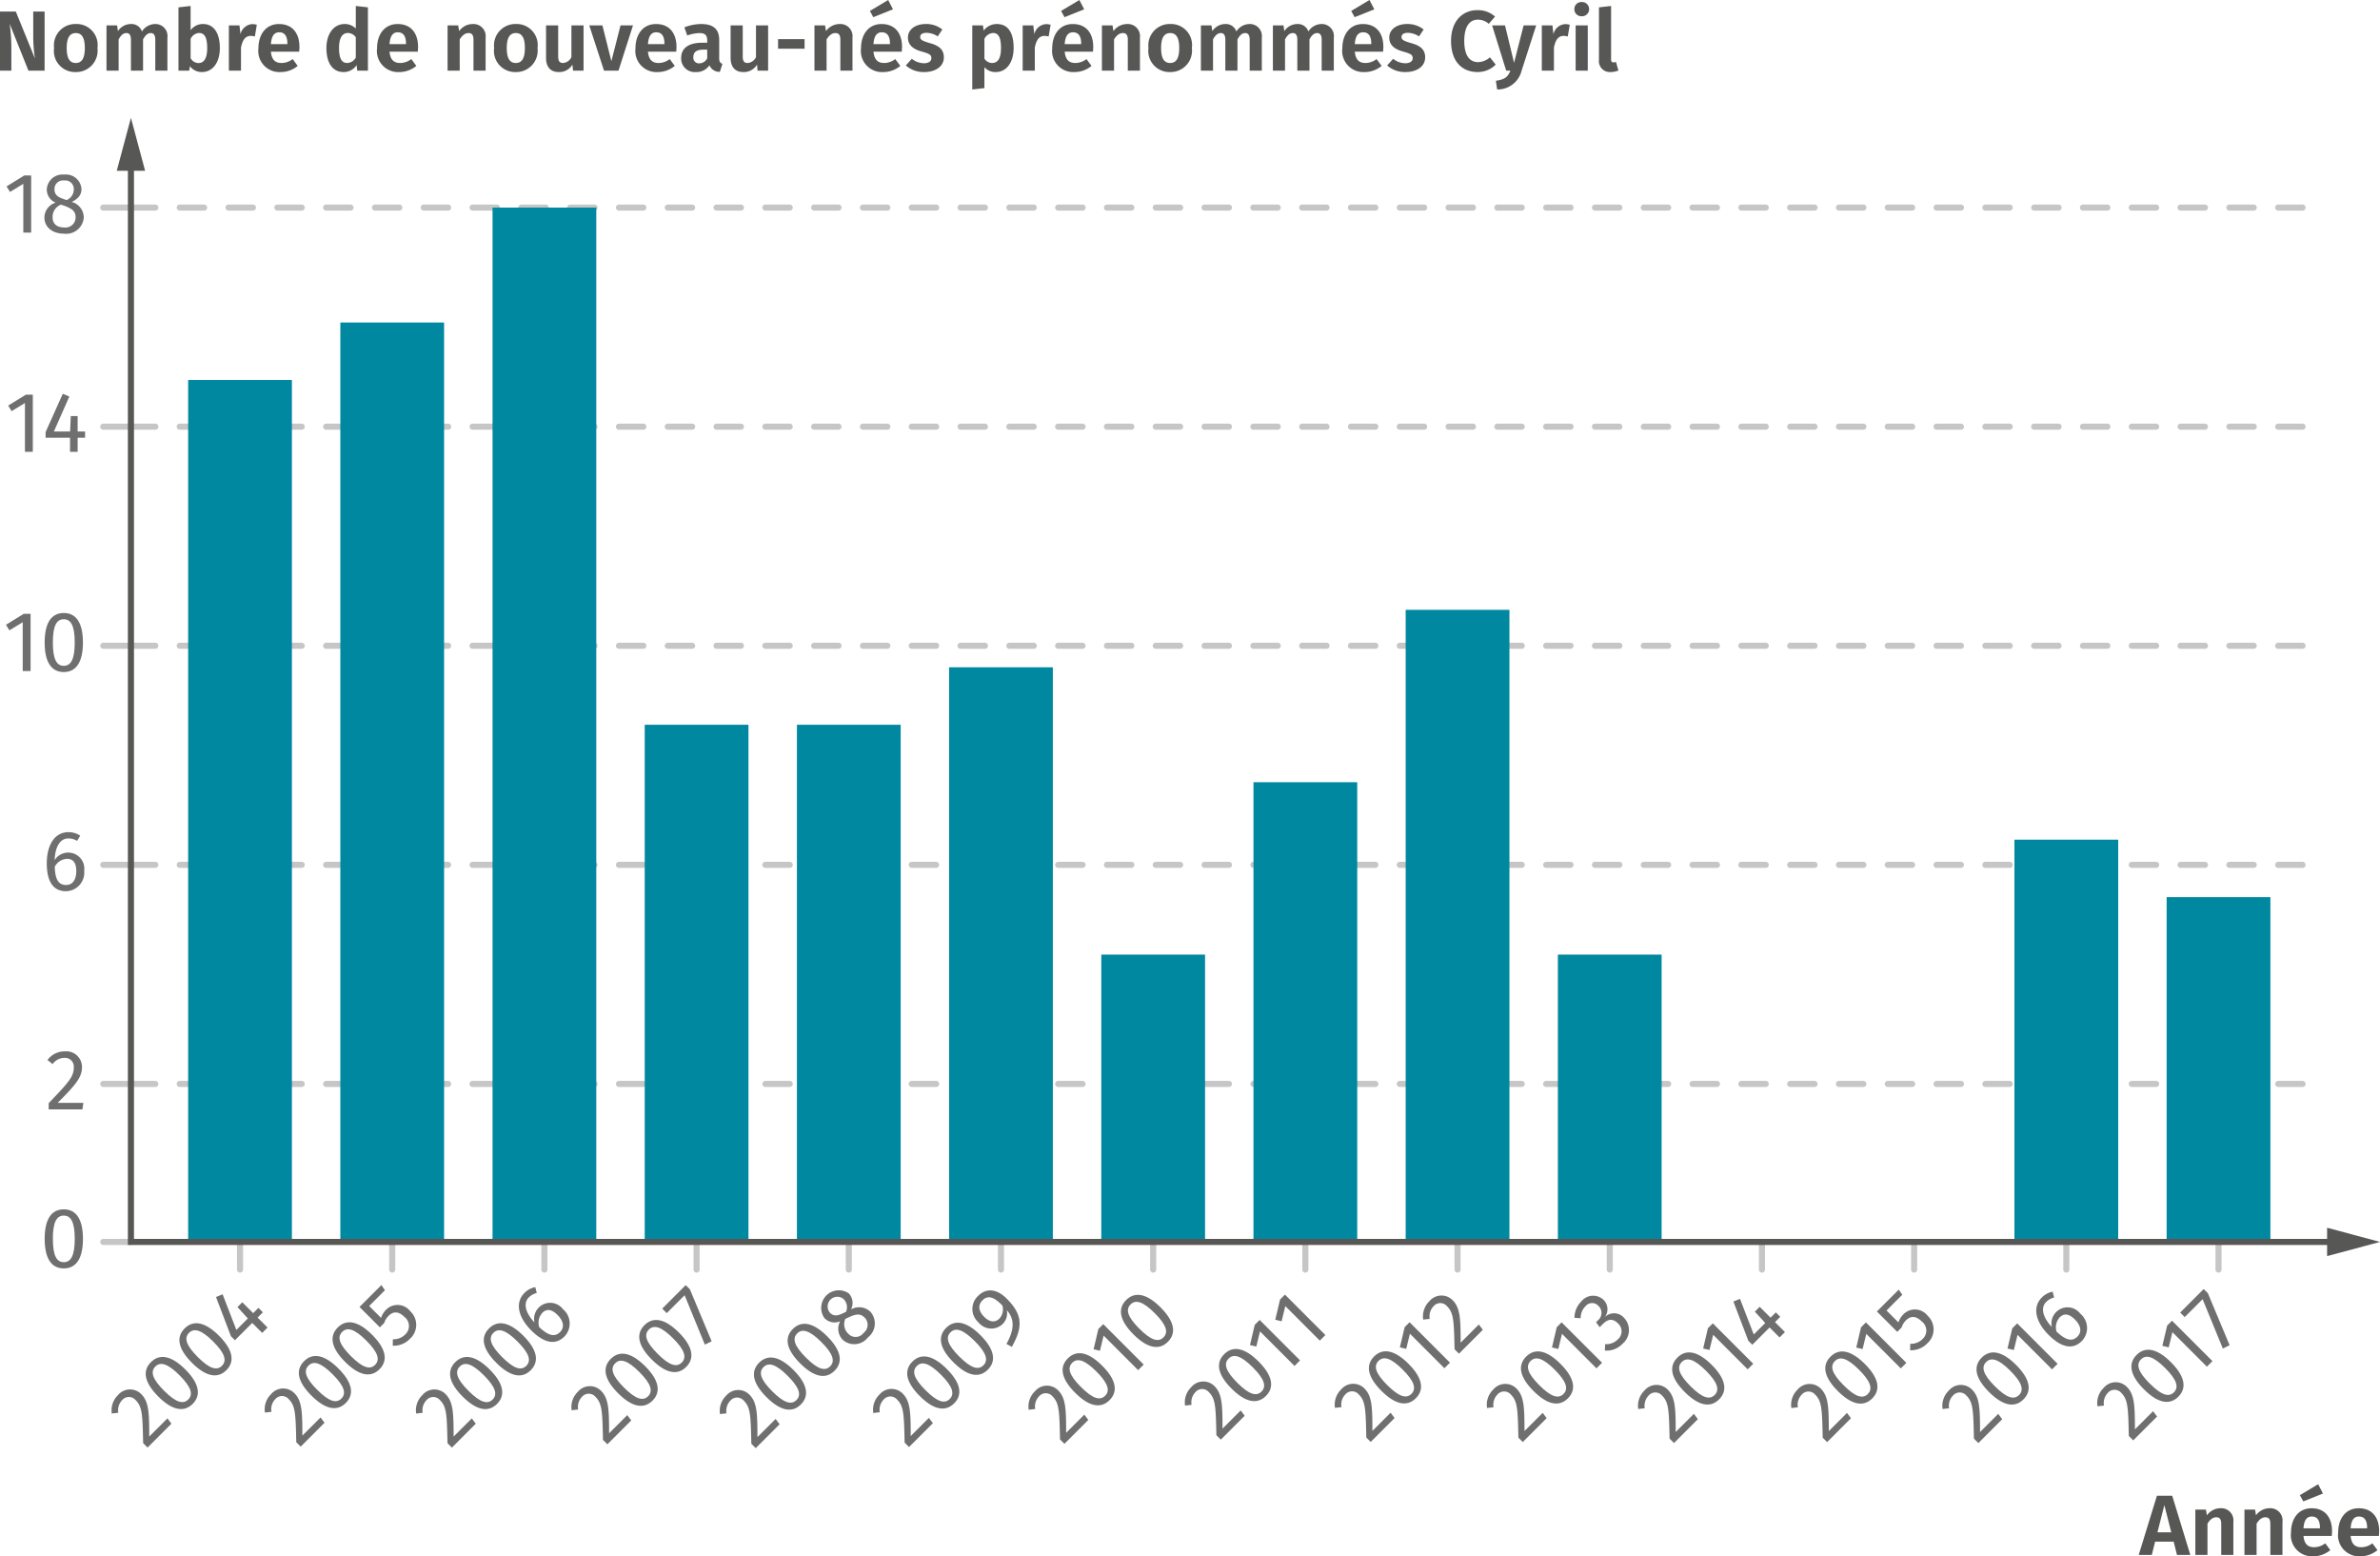 <svg xmlns="http://www.w3.org/2000/svg" viewBox="0 0 195.079 127.526"><g id="af3c4c76-6922-4822-b1d0-58da268cd5d0" data-name="Calque 2"><path d="M189.579-27.472" transform="translate(-0.511 -0.216)" style="fill:none;stroke:#c6c6c6;stroke-linecap:round;stroke-miterlimit:10;stroke-width:0.5px;stroke-dasharray:2"/><path d="M11.243-27.472" transform="translate(-0.511 -0.216)" style="fill:none;stroke:#c6c6c6;stroke-linecap:round;stroke-miterlimit:10;stroke-width:0.5px;stroke-dasharray:2"/><path d="M178.678,126.544h-1.521l-.272,1.086h-1.072l1.492-4.847h1.254l1.484,4.847h-1.093Zm-.196-.763-.567-2.234-.567,2.234Z" transform="translate(-0.511 -0.216)" style="fill:#575756"/><path d="M183.571,124.926v2.703h-.994v-2.535c0-.428-.161-.547-.406-.547-.287,0-.512.189-.722.519v2.563h-.994v-3.712h.868l.077.469a1.384,1.384,0,0,1,1.128-.581A.997.997,0,0,1,183.571,124.926Z" transform="translate(-0.511 -0.216)" style="fill:#575756"/><path d="M187.596,124.926v2.703h-.994v-2.535c0-.428-.161-.547-.406-.547-.287,0-.512.189-.722.519v2.563H184.48v-3.712h.868l.077.469a1.384,1.384,0,0,1,1.128-.581A.997.997,0,0,1,187.596,124.926Z" transform="translate(-0.511 -0.216)" style="fill:#575756"/><path d="M191.636,126.075h-2.318c.069.714.406.925.882.925a1.503,1.503,0,0,0,.903-.322l.414.56a2.187,2.187,0,0,1-1.408.505,1.731,1.731,0,0,1-1.813-1.947c0-1.121.602-1.989,1.688-1.989,1.051,0,1.674.7,1.674,1.884C191.657,125.815,191.643,125.969,191.636,126.075Zm-2.333-2.83-.28-.511,1.499-.896.393.764Zm1.366,2.165c0-.561-.189-.925-.666-.925-.392,0-.637.266-.686.967h1.352Z" transform="translate(-0.511 -0.216)" style="fill:#575756"/><path d="M195.5,126.075h-2.318c.069.714.406.925.882.925a1.503,1.503,0,0,0,.903-.322l.414.56a2.187,2.187,0,0,1-1.408.505,1.731,1.731,0,0,1-1.813-1.947c0-1.121.602-1.989,1.688-1.989,1.051,0,1.674.7,1.674,1.884C195.52,125.815,195.506,125.969,195.5,126.075Zm-.967-.665c0-.561-.189-.925-.666-.925-.392,0-.63.259-.686.967h1.352Z" transform="translate(-0.511 -0.216)" style="fill:#575756"/><path d="M4.167,6.008H2.843L1.302,2.163A14.146,14.146,0,0,1,1.442,4.124V6.008H.511V1.161H1.806L3.376,5.013a12.037,12.037,0,0,1-.141-1.724V1.161h.932Z" transform="translate(-0.511 -0.216)" style="fill:#575756"/><path d="M8.5,4.151a1.755,1.755,0,0,1-1.779,1.969A1.731,1.731,0,0,1,4.942,4.151,1.752,1.752,0,0,1,6.727,2.183,1.726,1.726,0,0,1,8.5,4.151Zm-2.521,0c0,.854.252,1.227.742,1.227s.742-.379.742-1.227c0-.854-.252-1.226-.735-1.226C6.23,2.925,5.978,3.304,5.978,4.151Z" transform="translate(-0.511 -0.216)" style="fill:#575756"/><path d="M14.233,3.304V6.008h-.994V3.472c0-.428-.168-.547-.364-.547-.273,0-.455.189-.638.519V6.008h-.994V3.472c0-.428-.168-.547-.364-.547-.273,0-.462.189-.645.519V6.008H9.24V2.296H10.108l.07.469a1.278,1.278,0,0,1,1.078-.581.901.901,0,0,1,.89.609,1.303,1.303,0,0,1,1.106-.609A.988.988,0,0,1,14.233,3.304Z" transform="translate(-0.511 -0.216)" style="fill:#575756"/><path d="M18.531,4.151c0,1.149-.554,1.969-1.478,1.969a1.198,1.198,0,0,1-.974-.483l-.057.371h-.882V.818l.994-.112V2.695a1.245,1.245,0,0,1,1.016-.512C18.026,2.183,18.531,2.912,18.531,4.151Zm-1.037,0c0-.966-.279-1.232-.672-1.232a.82.82,0,0,0-.687.483v1.583a.75.75,0,0,0,.638.399C17.2,5.384,17.494,5.055,17.494,4.151Z" transform="translate(-0.511 -0.216)" style="fill:#575756"/><path d="M21.561,2.247l-.161.959a1.375,1.375,0,0,0-.336-.049c-.455,0-.673.343-.799.952V6.008h-.994V2.296h.868l.084.722a1.065,1.065,0,0,1,.967-.827A1.283,1.283,0,0,1,21.561,2.247Z" transform="translate(-0.511 -0.216)" style="fill:#575756"/><path d="M25.034,4.453H22.715c.069.714.406.925.882.925a1.503,1.503,0,0,0,.903-.322l.414.56a2.187,2.187,0,0,1-1.408.505,1.731,1.731,0,0,1-1.813-1.947c0-1.121.602-1.989,1.688-1.989,1.051,0,1.674.7,1.674,1.884C25.054,4.193,25.041,4.347,25.034,4.453Zm-.967-.665c0-.561-.189-.925-.666-.925-.392,0-.63.259-.686.967h1.352Z" transform="translate(-0.511 -0.216)" style="fill:#575756"/><path d="M30.669.818V6.008h-.875l-.057-.455a1.249,1.249,0,0,1-1.064.567c-.932,0-1.407-.785-1.407-1.969,0-1.148.588-1.968,1.505-1.968a1.275,1.275,0,0,1,.904.371V.706ZM29.674,4.929V3.269a.808.808,0,0,0-.645-.351c-.435,0-.729.364-.729,1.232,0,.932.266,1.227.665,1.227A.823.823,0,0,0,29.674,4.929Z" transform="translate(-0.511 -0.216)" style="fill:#575756"/><path d="M34.756,4.453H32.438c.069.714.406.925.882.925a1.503,1.503,0,0,0,.903-.322l.414.56a2.187,2.187,0,0,1-1.408.505,1.731,1.731,0,0,1-1.813-1.947c0-1.121.602-1.989,1.688-1.989,1.051,0,1.674.7,1.674,1.884C34.777,4.193,34.763,4.347,34.756,4.453Zm-.967-.665c0-.561-.189-.925-.666-.925-.392,0-.63.259-.686.967h1.352Z" transform="translate(-0.511 -0.216)" style="fill:#575756"/><path d="M40.314,3.304V6.008h-.994V3.472c0-.428-.161-.547-.406-.547-.287,0-.512.189-.722.519V6.008h-.994V2.296H38.066l.077.469a1.384,1.384,0,0,1,1.128-.581A.997.997,0,0,1,40.314,3.304Z" transform="translate(-0.511 -0.216)" style="fill:#575756"/><path d="M44.57,4.151a1.755,1.755,0,0,1-1.779,1.969,1.731,1.731,0,0,1-1.778-1.969,1.752,1.752,0,0,1,1.785-1.968A1.726,1.726,0,0,1,44.57,4.151Zm-2.521,0c0,.854.252,1.227.742,1.227s.742-.379.742-1.227c0-.854-.252-1.226-.735-1.226C42.3,2.925,42.048,3.304,42.048,4.151Z" transform="translate(-0.511 -0.216)" style="fill:#575756"/><path d="M48.342,6.008H47.481l-.049-.497a1.254,1.254,0,0,1-1.128.609c-.687,0-1.036-.441-1.036-1.156v-2.668h.994v2.542c0,.406.133.54.406.54a.82.82,0,0,0,.68-.483V2.296h.994Z" transform="translate(-0.511 -0.216)" style="fill:#575756"/><path d="M51.205,6.008H50.021L48.81,2.296h1.078l.735,2.935.75-2.935h1.022Z" transform="translate(-0.511 -0.216)" style="fill:#575756"/><path d="M55.938,4.453H53.62c.069.714.406.925.882.925a1.503,1.503,0,0,0,.903-.322l.414.56a2.187,2.187,0,0,1-1.408.505,1.731,1.731,0,0,1-1.813-1.947c0-1.121.602-1.989,1.688-1.989,1.051,0,1.674.7,1.674,1.884C55.959,4.193,55.945,4.347,55.938,4.453Zm-.967-.665c0-.561-.189-.925-.666-.925-.392,0-.63.259-.686.967h1.352Z" transform="translate(-0.511 -0.216)" style="fill:#575756"/><path d="M59.725,5.447l-.21.658a.896.896,0,0,1-.855-.539,1.267,1.267,0,0,1-1.114.554,1.111,1.111,0,0,1-1.204-1.148c0-.812.616-1.254,1.709-1.254h.427V3.535c0-.462-.196-.609-.658-.609a3.351,3.351,0,0,0-.98.196l-.231-.665a3.853,3.853,0,0,1,1.373-.273c1.029,0,1.478.455,1.478,1.296v1.499C59.459,5.279,59.55,5.384,59.725,5.447ZM58.478,4.992v-.707h-.322c-.546,0-.812.196-.812.603a.453.453,0,0,0,.483.518A.723.723,0,0,0,58.478,4.992Z" transform="translate(-0.511 -0.216)" style="fill:#575756"/><path d="M63.47,6.008H62.609l-.049-.497a1.254,1.254,0,0,1-1.128.609c-.687,0-1.036-.441-1.036-1.156v-2.668h.994v2.542c0,.406.133.54.406.54a.82.82,0,0,0,.68-.483V2.296h.994Z" transform="translate(-0.511 -0.216)" style="fill:#575756"/><path d="M64.287,3.424h2.172v.784H64.287Z" transform="translate(-0.511 -0.216)" style="fill:#575756"/><path d="M70.385,3.304V6.008h-.994V3.472c0-.428-.161-.547-.406-.547-.287,0-.512.189-.722.519V6.008H67.269V2.296h.868l.077.469a1.384,1.384,0,0,1,1.128-.581A.997.997,0,0,1,70.385,3.304Z" transform="translate(-0.511 -0.216)" style="fill:#575756"/><path d="M74.425,4.453H72.107c.069.714.406.925.882.925a1.503,1.503,0,0,0,.903-.322l.414.56a2.187,2.187,0,0,1-1.408.505,1.731,1.731,0,0,1-1.813-1.947c0-1.121.602-1.989,1.688-1.989,1.051,0,1.674.7,1.674,1.884C74.446,4.193,74.432,4.347,74.425,4.453Zm-2.333-2.83L71.812,1.112l1.499-.896.393.764Zm1.366,2.165c0-.561-.189-.925-.666-.925-.392,0-.637.266-.686.967h1.352Z" transform="translate(-0.511 -0.216)" style="fill:#575756"/><path d="M77.75,2.632l-.378.567a1.712,1.712,0,0,0-.925-.294c-.329,0-.511.133-.511.336,0,.217.126.315.777.504.742.203,1.162.512,1.162,1.17,0,.771-.721,1.205-1.604,1.205a2.203,2.203,0,0,1-1.513-.539l.49-.547a1.635,1.635,0,0,0,.994.364c.371,0,.609-.154.609-.406,0-.28-.133-.371-.819-.561-.749-.21-1.1-.581-1.1-1.142,0-.63.574-1.106,1.471-1.106A2.11,2.11,0,0,1,77.75,2.632Z" transform="translate(-0.511 -0.216)" style="fill:#575756"/><path d="M83.595,4.144c0,1.135-.547,1.976-1.471,1.976a1.176,1.176,0,0,1-.925-.399V7.436l-.994.112V2.296h.875l.057.427a1.344,1.344,0,0,1,1.071-.539C83.175,2.183,83.595,2.947,83.595,4.144Zm-1.037.007c0-.931-.245-1.232-.651-1.232a.859.859,0,0,0-.707.483V5.013a.724.724,0,0,0,.631.364C82.286,5.378,82.558,5.02,82.558,4.151Z" transform="translate(-0.511 -0.216)" style="fill:#575756"/><path d="M86.626,2.247l-.161.959a1.375,1.375,0,0,0-.336-.049c-.455,0-.673.343-.799.952V6.008h-.994V2.296h.868l.084.722a1.065,1.065,0,0,1,.967-.827A1.283,1.283,0,0,1,86.626,2.247Z" transform="translate(-0.511 -0.216)" style="fill:#575756"/><path d="M90.098,4.453H87.78c.069.714.406.925.882.925a1.503,1.503,0,0,0,.903-.322l.414.56a2.187,2.187,0,0,1-1.408.505,1.731,1.731,0,0,1-1.813-1.947c0-1.121.602-1.989,1.688-1.989,1.051,0,1.674.7,1.674,1.884C90.119,4.193,90.105,4.347,90.098,4.453Zm-2.333-2.83L87.485,1.112l1.499-.896.393.764Zm1.366,2.165c0-.561-.189-.925-.666-.925-.392,0-.637.266-.686.967h1.352Z" transform="translate(-0.511 -0.216)" style="fill:#575756"/><path d="M93.947,3.304V6.008H92.953V3.472c0-.428-.161-.547-.406-.547-.287,0-.512.189-.722.519V6.008h-.994V2.296h.868l.077.469a1.384,1.384,0,0,1,1.128-.581A.997.997,0,0,1,93.947,3.304Z" transform="translate(-0.511 -0.216)" style="fill:#575756"/><path d="M98.204,4.151a1.755,1.755,0,0,1-1.779,1.969,1.731,1.731,0,0,1-1.778-1.969,1.752,1.752,0,0,1,1.785-1.968A1.726,1.726,0,0,1,98.204,4.151Zm-2.521,0c0,.854.252,1.227.742,1.227s.742-.379.742-1.227c0-.854-.252-1.226-.735-1.226C95.934,2.925,95.682,3.304,95.682,4.151Z" transform="translate(-0.511 -0.216)" style="fill:#575756"/><path d="M103.937,3.304V6.008h-.994V3.472c0-.428-.168-.547-.364-.547-.273,0-.455.189-.638.519V6.008h-.994V3.472c0-.428-.168-.547-.364-.547-.273,0-.462.189-.645.519V6.008h-.994V2.296h.868l.07.469a1.278,1.278,0,0,1,1.078-.581.9.9,0,0,1,.89.609,1.303,1.303,0,0,1,1.106-.609A.988.988,0,0,1,103.937,3.304Z" transform="translate(-0.511 -0.216)" style="fill:#575756"/><path d="M109.838,3.304V6.008h-.994V3.472c0-.428-.168-.547-.364-.547-.273,0-.455.189-.638.519V6.008h-.994V3.472c0-.428-.168-.547-.364-.547-.273,0-.462.189-.645.519V6.008h-.994V2.296h.868l.07.469a1.278,1.278,0,0,1,1.078-.581.901.901,0,0,1,.89.609,1.303,1.303,0,0,1,1.106-.609A.988.988,0,0,1,109.838,3.304Z" transform="translate(-0.511 -0.216)" style="fill:#575756"/><path d="M113.877,4.453h-2.318c.069.714.406.925.882.925a1.503,1.503,0,0,0,.903-.322l.414.56a2.187,2.187,0,0,1-1.408.505,1.731,1.731,0,0,1-1.813-1.947c0-1.121.602-1.989,1.688-1.989,1.051,0,1.674.7,1.674,1.884C113.897,4.193,113.883,4.347,113.877,4.453Zm-2.333-2.83-.28-.511,1.499-.896.393.764Zm1.366,2.165c0-.561-.189-.925-.666-.925-.392,0-.637.266-.686.967h1.352Z" transform="translate(-0.511 -0.216)" style="fill:#575756"/><path d="M117.201,2.632l-.378.567a1.712,1.712,0,0,0-.925-.294c-.329,0-.511.133-.511.336,0,.217.126.315.777.504.742.203,1.162.512,1.162,1.17,0,.771-.721,1.205-1.604,1.205a2.203,2.203,0,0,1-1.513-.539l.49-.547a1.635,1.635,0,0,0,.994.364c.371,0,.609-.154.609-.406,0-.28-.133-.371-.819-.561-.749-.21-1.1-.581-1.1-1.142,0-.63.574-1.106,1.471-1.106A2.11,2.11,0,0,1,117.201,2.632Z" transform="translate(-0.511 -0.216)" style="fill:#575756"/><path d="M123.053,1.574l-.512.596a1.342,1.342,0,0,0-.882-.344c-.651,0-1.128.49-1.128,1.751,0,1.219.463,1.73,1.135,1.73a1.517,1.517,0,0,0,.967-.393l.476.596a2.07,2.07,0,0,1-1.484.609c-1.296,0-2.178-.89-2.178-2.543,0-1.632.938-2.528,2.156-2.528A2.091,2.091,0,0,1,123.053,1.574Z" transform="translate(-0.511 -0.216)" style="fill:#575756"/><path d="M125.229,6.014a2.027,2.027,0,0,1-2.003,1.534l-.105-.715c.735-.098.987-.322,1.19-.826h-.343l-1.155-3.712h1.058l.742,3.067.784-3.067h1.029Z" transform="translate(-0.511 -0.216)" style="fill:#575756"/><path d="M129.177,2.247l-.161.959a1.375,1.375,0,0,0-.336-.049c-.455,0-.673.343-.799.952V6.008h-.994V2.296h.868l.084.722a1.065,1.065,0,0,1,.967-.827A1.283,1.283,0,0,1,129.177,2.247Z" transform="translate(-0.511 -0.216)" style="fill:#575756"/><path d="M130.766.965a.579.579,0,0,1-.609.582.573.573,0,0,1-.603-.582A.572.572,0,0,1,130.157.384.578.578,0,0,1,130.766.965Zm-.112,5.043h-.994V2.296h.994Z" transform="translate(-0.511 -0.216)" style="fill:#575756"/><path d="M131.571,5.111V.818l.994-.112v4.377c0,.161.056.245.203.245a.425.425,0,0,0,.196-.042l.203.708a1.649,1.649,0,0,1-.638.126A.898.898,0,0,1,131.571,5.111Z" transform="translate(-0.511 -0.216)" style="fill:#575756"/><path d="M3.066,19.279H2.422V15.28l-1.092.665L1.049,15.49l1.45-.896h.567Z" transform="translate(-0.511 -0.216)" style="fill:#706f6f"/><path d="M7.379,18.025A1.441,1.441,0,0,1,5.754,19.363c-.966,0-1.604-.554-1.604-1.323A1.29,1.29,0,0,1,5.075,16.821a1.151,1.151,0,0,1-.729-1.093,1.286,1.286,0,0,1,1.422-1.205A1.274,1.274,0,0,1,7.19,15.707c0,.477-.266.792-.799,1.058A1.334,1.334,0,0,1,7.379,18.025Zm-.672.007c0-.504-.266-.728-1.022-.987l-.175-.062a1.075,1.075,0,0,0-.687,1.058c0,.511.357.812.939.812A.83.83,0,0,0,6.707,18.032Zm-1.73-2.297c0,.483.329.658.869.833l.119.043a.941.941,0,0,0,.596-.883.698.698,0,0,0-.791-.722A.7.7,0,0,0,4.977,15.735Z" transform="translate(-0.511 -0.216)" style="fill:#706f6f"/><line x1="10.732" y1="17.01" x2="189.068" y2="17.01" style="fill:none;stroke:#c6c6c6;stroke-linecap:round;stroke-miterlimit:10;stroke-width:0.5px;stroke-dasharray:2"/><line x1="8.464" y1="17.01" x2="10.732" y2="17.01" style="fill:none;stroke:#c6c6c6;stroke-linecap:round;stroke-miterlimit:10;stroke-width:0.5px"/><path d="M3.2,37.24H2.555v-3.999L1.463,33.906l-.28-.455,1.45-.896h.567Z" transform="translate(-0.511 -0.216)" style="fill:#706f6f"/><path d="M7.484,36.085H6.875V37.24H6.252V36.085H4.249v-.463l1.408-3.138.539.225L4.928,35.573H6.258l.056-1.261h.561V35.573h.609Z" transform="translate(-0.511 -0.216)" style="fill:#706f6f"/><line x1="10.732" y1="34.963" x2="189.068" y2="34.963" style="fill:none;stroke:#c6c6c6;stroke-linecap:round;stroke-miterlimit:10;stroke-width:0.5px;stroke-dasharray:2"/><line x1="8.464" y1="34.963" x2="10.732" y2="34.963" style="fill:none;stroke:#c6c6c6;stroke-linecap:round;stroke-miterlimit:10;stroke-width:0.5px"/><path d="M3.018,55.201H2.373v-3.999l-1.092.665-.28-.455,1.45-.896h.567Z" transform="translate(-0.511 -0.216)" style="fill:#706f6f"/><path d="M7.309,52.863c0,1.555-.519,2.423-1.569,2.423-1.051,0-1.569-.868-1.569-2.423,0-1.556.518-2.417,1.569-2.417C6.791,50.446,7.309,51.315,7.309,52.863Zm-2.465,0c0,1.379.308,1.912.896,1.912.581,0,.896-.533.896-1.912,0-1.373-.315-1.905-.896-1.905C5.152,50.957,4.844,51.489,4.844,52.863Z" transform="translate(-0.511 -0.216)" style="fill:#706f6f"/><line x1="10.732" y1="52.916" x2="189.068" y2="52.916" style="fill:none;stroke:#c6c6c6;stroke-linecap:round;stroke-miterlimit:10;stroke-width:0.5px;stroke-dasharray:2"/><line x1="8.464" y1="52.916" x2="10.732" y2="52.916" style="fill:none;stroke:#c6c6c6;stroke-linecap:round;stroke-miterlimit:10;stroke-width:0.5px"/><path d="M7.414,71.572a1.53,1.53,0,0,1-1.492,1.674c-1.142,0-1.576-.938-1.576-2.283,0-1.534.666-2.557,1.772-2.557a1.696,1.696,0,0,1,.966.287l-.252.428a1.371,1.371,0,0,0-.721-.203c-.68,0-1.086.707-1.121,1.779a1.318,1.318,0,0,1,2.423.875Zm-.651.021c0-.743-.315-1.002-.756-1.002a1.207,1.207,0,0,0-1.008.645c.028,1.022.301,1.499.924,1.499C6.476,72.735,6.763,72.279,6.763,71.593Z" transform="translate(-0.511 -0.216)" style="fill:#706f6f"/><line x1="10.732" y1="70.868" x2="189.068" y2="70.868" style="fill:none;stroke:#c6c6c6;stroke-linecap:round;stroke-miterlimit:10;stroke-width:0.5px;stroke-dasharray:2"/><line x1="8.464" y1="70.868" x2="10.732" y2="70.868" style="fill:none;stroke:#c6c6c6;stroke-linecap:round;stroke-miterlimit:10;stroke-width:0.5px"/><path d="M7.232,87.65c0,.875-.56,1.499-1.996,2.935H7.344l-.077.539H4.501V90.612c1.653-1.723,2.059-2.171,2.059-2.935a.722.722,0,0,0-.77-.777,1.194,1.194,0,0,0-.967.512l-.42-.336a1.731,1.731,0,0,1,1.421-.708A1.288,1.288,0,0,1,7.232,87.65Z" transform="translate(-0.511 -0.216)" style="fill:#706f6f"/><line x1="10.732" y1="88.821" x2="189.068" y2="88.821" style="fill:none;stroke:#c6c6c6;stroke-linecap:round;stroke-miterlimit:10;stroke-width:0.5px;stroke-dasharray:2"/><line x1="8.464" y1="88.821" x2="10.732" y2="88.821" style="fill:none;stroke:#c6c6c6;stroke-linecap:round;stroke-miterlimit:10;stroke-width:0.5px"/><path d="M7.31,101.73c0,1.555-.519,2.423-1.569,2.423-1.051,0-1.569-.868-1.569-2.423,0-1.556.518-2.417,1.569-2.417C6.791,99.313,7.31,100.182,7.31,101.73Zm-2.465,0c0,1.379.308,1.912.896,1.912.581,0,.896-.533.896-1.912,0-1.373-.315-1.905-.896-1.905C5.152,99.825,4.844,100.357,4.844,101.73Z" transform="translate(-0.511 -0.216)" style="fill:#706f6f"/><line x1="8.464" y1="101.767" x2="10.732" y2="101.767" style="fill:none;stroke:#c6c6c6;stroke-linecap:round;stroke-miterlimit:10;stroke-width:0.5px"/><line x1="19.674" y1="104.034" x2="19.674" y2="101.767" style="fill:none;stroke:#c6c6c6;stroke-linecap:round;stroke-miterlimit:10;stroke-width:0.5px"/><path d="M12.082,114.447c.618.618.663,1.456.662,3.486l1.492-1.491.326.436-1.956,1.957-.362-.362c-.049-2.388-.079-2.991-.619-3.53a.722.722,0,0,0-1.094-.006,1.197,1.197,0,0,0-.322,1.046l-.534.06a1.73,1.73,0,0,1,.505-1.506A1.288,1.288,0,0,1,12.082,114.447Z" transform="translate(-0.511 -0.216)" style="fill:#706f6f"/><path d="M15.701,112.432c1.099,1.1,1.346,2.08.604,2.822-.743.744-1.724.496-2.822-.604-1.101-1.1-1.344-2.075-.6-2.818C13.625,111.091,14.605,111.338,15.701,112.432Zm-1.744,1.743c.976.976,1.57,1.134,1.986.718.41-.41.257-1.01-.719-1.985-.971-.971-1.57-1.124-1.98-.714C12.828,112.61,12.986,113.205,13.957,114.175Z" transform="translate(-0.511 -0.216)" style="fill:#706f6f"/><path d="M18.462,109.671c1.1,1.099,1.347,2.08.604,2.822-.742.743-1.723.495-2.822-.604-1.1-1.101-1.343-2.076-.6-2.818C16.386,108.328,17.368,108.575,18.462,109.671Zm-1.744,1.743c.976.976,1.57,1.134,1.986.718.411-.41.258-1.011-.718-1.986-.971-.971-1.57-1.123-1.981-.713C15.589,109.848,15.748,110.443,16.718,111.414Z" transform="translate(-0.511 -0.216)" style="fill:#706f6f"/><path d="M22.056,107.751l-.432.431.817.817-.44.44-.817-.817-1.416,1.416-.327-.326-1.224-3.215.54-.223,1.129,2.922.941-.94-.852-.932.396-.396.892.891.432-.431Z" transform="translate(-0.511 -0.216)" style="fill:#706f6f"/><line x1="32.148" y1="104.034" x2="32.148" y2="101.767" style="fill:none;stroke:#c6c6c6;stroke-linecap:round;stroke-miterlimit:10;stroke-width:0.5px"/><path d="M24.632,114.37c.619.619.664,1.456.663,3.486l1.491-1.49.326.436-1.955,1.956-.362-.362c-.05-2.387-.079-2.99-.62-3.53a.721.721,0,0,0-1.094-.005,1.192,1.192,0,0,0-.321,1.045l-.534.06A1.731,1.731,0,0,1,22.73,114.459,1.288,1.288,0,0,1,24.632,114.37Z" transform="translate(-0.511 -0.216)" style="fill:#706f6f"/><path d="M28.252,112.356c1.1,1.099,1.347,2.08.604,2.822-.742.743-1.723.495-2.822-.604-1.1-1.101-1.343-2.076-.6-2.818C26.175,111.013,27.157,111.26,28.252,112.356Zm-1.743,1.742c.976.976,1.569,1.135,1.985.719.411-.41.258-1.011-.718-1.986-.971-.971-1.57-1.123-1.981-.713C25.378,112.534,25.538,113.128,26.508,114.098Z" transform="translate(-0.511 -0.216)" style="fill:#706f6f"/><path d="M31.013,109.593c1.1,1.099,1.348,2.08.605,2.823-.743.742-1.724.494-2.823-.605-1.1-1.101-1.342-2.075-.6-2.818C28.938,108.251,29.919,108.499,31.013,109.593Zm-1.743,1.743c.976.976,1.57,1.135,1.986.719.411-.411.257-1.012-.718-1.986-.971-.971-1.57-1.124-1.981-.713C28.141,109.772,28.299,110.366,29.27,111.337Z" transform="translate(-0.511 -0.216)" style="fill:#706f6f"/><path d="M32.061,105.94l-1.292,1.292.976.976a1.63,1.63,0,0,1,.401-.658,1.318,1.318,0,0,1,1.99.109,1.526,1.526,0,0,1-.029,2.268,1.828,1.828,0,0,1-1.402.56l.006-.53a1.32,1.32,0,0,0,1.02-.396.936.936,0,0,0-.078-1.437c-.511-.51-.951-.426-1.293-.084a1.442,1.442,0,0,0-.357.585l-.355.356-1.67-1.669,1.793-1.793Z" transform="translate(-0.511 -0.216)" style="fill:#706f6f"/><line x1="44.623" y1="104.034" x2="44.623" y2="101.767" style="fill:none;stroke:#c6c6c6;stroke-linecap:round;stroke-miterlimit:10;stroke-width:0.5px"/><path d="M37.028,114.45c.618.618.663,1.455.663,3.485l1.491-1.491.327.437-1.957,1.956-.361-.361c-.049-2.388-.079-2.992-.619-3.531a.721.721,0,0,0-1.094-.005,1.196,1.196,0,0,0-.322,1.046l-.535.059a1.733,1.733,0,0,1,.506-1.506A1.286,1.286,0,0,1,37.028,114.45Z" transform="translate(-0.511 -0.216)" style="fill:#706f6f"/><path d="M40.647,112.434c1.099,1.1,1.347,2.08.604,2.823-.744.743-1.725.495-2.823-.605-1.101-1.1-1.343-2.074-.6-2.818C38.572,111.092,39.552,111.341,40.647,112.434Zm-1.743,1.744c.975.975,1.57,1.134,1.986.718.41-.411.256-1.011-.719-1.985-.971-.971-1.57-1.125-1.98-.714C37.775,112.613,37.933,113.208,38.904,114.178Z" transform="translate(-0.511 -0.216)" style="fill:#706f6f"/><path d="M43.41,109.673c1.099,1.1,1.346,2.08.604,2.822-.743.744-1.724.496-2.822-.604-1.101-1.1-1.344-2.075-.6-2.818C41.334,108.331,42.314,108.578,43.41,109.673Zm-1.744,1.744c.975.975,1.57,1.133,1.986.717.41-.41.257-1.01-.719-1.985-.971-.971-1.57-1.124-1.98-.714C40.537,109.85,40.695,110.446,41.666,111.417Z" transform="translate(-0.511 -0.216)" style="fill:#706f6f"/><path d="M46.651,107.491a1.53,1.53,0,0,1,.129,2.238c-.808.807-1.778.45-2.729-.501-1.084-1.085-1.336-2.278-.555-3.061a1.702,1.702,0,0,1,.887-.479l.125.479a1.376,1.376,0,0,0-.654.366c-.48.48-.268,1.268.466,2.051a1.318,1.318,0,0,1,2.332-1.094Zm-.445.475c-.525-.525-.931-.485-1.243-.173a1.21,1.21,0,0,0-.258,1.169c.743.703,1.273.846,1.714.406C46.81,108.976,46.691,108.451,46.206,107.966Z" transform="translate(-0.511 -0.216)" style="fill:#706f6f"/><line x1="57.097" y1="104.034" x2="57.097" y2="101.767" style="fill:none;stroke:#c6c6c6;stroke-linecap:round;stroke-miterlimit:10;stroke-width:0.5px"/><path d="M49.772,114.18c.618.618.663,1.455.663,3.485l1.491-1.491.327.437-1.957,1.956-.361-.361c-.049-2.388-.079-2.992-.619-3.531a.722.722,0,0,0-1.094-.006,1.198,1.198,0,0,0-.322,1.046l-.535.06a1.733,1.733,0,0,1,.506-1.506A1.286,1.286,0,0,1,49.772,114.18Z" transform="translate(-0.511 -0.216)" style="fill:#706f6f"/><path d="M53.391,112.165c1.099,1.1,1.347,2.08.604,2.823-.744.743-1.725.495-2.823-.604-1.101-1.1-1.343-2.074-.6-2.818C51.315,110.823,52.296,111.071,53.391,112.165Zm-1.743,1.744c.975.975,1.57,1.134,1.986.718.41-.411.256-1.011-.719-1.985-.971-.971-1.57-1.125-1.98-.714C50.519,112.343,50.677,112.938,51.648,113.909Z" transform="translate(-0.511 -0.216)" style="fill:#706f6f"/><path d="M56.153,109.403c1.1,1.1,1.346,2.08.604,2.822-.742.744-1.723.496-2.822-.604-1.101-1.1-1.344-2.075-.6-2.818C54.077,108.061,55.058,108.308,56.153,109.403Zm-1.744,1.743c.976.976,1.57,1.134,1.986.718.41-.41.258-1.01-.719-1.985-.97-.971-1.57-1.124-1.98-.714C53.28,109.581,53.439,110.175,54.409,111.146Z" transform="translate(-0.511 -0.216)" style="fill:#706f6f"/><path d="M57.057,105.864l1.783,4.259-.555.276-1.66-4.046-1.464,1.466-.371-.371,1.925-1.926Z" transform="translate(-0.511 -0.216)" style="fill:#706f6f"/><line x1="69.572" y1="104.034" x2="69.572" y2="101.767" style="fill:none;stroke:#c6c6c6;stroke-linecap:round;stroke-miterlimit:10;stroke-width:0.5px"/><path d="M61.932,114.494c.619.618.664,1.456.662,3.486l1.492-1.491.326.436-1.957,1.957-.361-.361c-.049-2.389-.078-2.992-.619-3.531a.722.722,0,0,0-1.094-.006,1.197,1.197,0,0,0-.322,1.046l-.533.06a1.726,1.726,0,0,1,.504-1.506A1.288,1.288,0,0,1,61.932,114.494Z" transform="translate(-0.511 -0.216)" style="fill:#706f6f"/><path d="M65.551,112.479c1.1,1.1,1.346,2.08.604,2.822-.742.744-1.723.496-2.822-.604s-1.344-2.075-.6-2.818C63.475,111.137,64.456,111.384,65.551,112.479Zm-1.744,1.744c.975.975,1.57,1.133,1.986.717.41-.41.258-1.01-.719-1.985-.971-.971-1.57-1.124-1.98-.714C62.678,112.657,62.836,113.253,63.807,114.223Z" transform="translate(-0.511 -0.216)" style="fill:#706f6f"/><path d="M68.313,109.717c1.1,1.1,1.348,2.08.604,2.822-.742.743-1.723.495-2.822-.604-1.1-1.101-1.342-2.076-.6-2.818C66.237,108.375,67.217,108.623,68.313,109.717Zm-1.744,1.743c.977.976,1.57,1.134,1.986.718.412-.41.258-1.011-.717-1.986-.971-.971-1.57-1.123-1.982-.713C65.44,109.895,65.598,110.49,66.569,111.461Z" transform="translate(-0.511 -0.216)" style="fill:#706f6f"/><path d="M71.856,107.708a1.442,1.442,0,0,1-.201,2.096,1.412,1.412,0,0,1-2.07.197,1.293,1.293,0,0,1-.209-1.516,1.15,1.15,0,0,1-1.287-.257,1.444,1.444,0,0,1,1.996-2.026,1.158,1.158,0,0,1,.182,1.312A1.333,1.333,0,0,1,71.856,107.708Zm-3.316.08c.342.342.697.232,1.203-.025l.113-.055a.938.938,0,0,0-.203-1.045.794.794,0,0,0-1.113,1.125Zm2.846.4c-.355-.356-.701-.326-1.42.024l-.168.08a1.074,1.074,0,0,0,.262,1.233.811.811,0,0,0,1.238-.09A.829.829,0,0,0,71.385,108.188Z" transform="translate(-0.511 -0.216)" style="fill:#706f6f"/><line x1="82.046" y1="104.034" x2="82.046" y2="101.767" style="fill:none;stroke:#c6c6c6;stroke-linecap:round;stroke-miterlimit:10;stroke-width:0.5px"/><path d="M74.495,114.405c.619.619.664,1.455.664,3.486L76.649,116.4l.327.437-1.956,1.955-.361-.361c-.05-2.387-.08-2.991-.619-3.531a.722.722,0,0,0-1.094-.005,1.192,1.192,0,0,0-.322,1.046l-.535.059a1.732,1.732,0,0,1,.505-1.506A1.286,1.286,0,0,1,74.495,114.405Z" transform="translate(-0.511 -0.216)" style="fill:#706f6f"/><path d="M78.114,112.39c1.1,1.099,1.348,2.08.604,2.823-.743.742-1.724.494-2.823-.604-1.1-1.101-1.342-2.075-.6-2.818C76.039,111.048,77.02,111.296,78.114,112.39Zm-1.742,1.743c.975.975,1.569,1.135,1.985.719.411-.412.257-1.012-.718-1.986-.971-.971-1.57-1.125-1.981-.713C75.242,112.569,75.401,113.163,76.372,114.133Z" transform="translate(-0.511 -0.216)" style="fill:#706f6f"/><path d="M80.877,109.628c1.099,1.1,1.347,2.08.605,2.823-.744.743-1.725.495-2.823-.605-1.101-1.1-1.343-2.074-.6-2.818C78.801,108.286,79.782,108.534,80.877,109.628Zm-1.743,1.744c.975.975,1.57,1.134,1.986.718.41-.411.256-1.011-.719-1.985-.971-.971-1.57-1.125-1.98-.714C78.004,109.806,78.163,110.401,79.133,111.372Z" transform="translate(-0.511 -0.216)" style="fill:#706f6f"/><path d="M83.029,106.633c1.372,1.371,1.288,2.377.421,3.947l-.445-.238c.594-1.069.742-1.98.029-2.764a1.233,1.233,0,0,1-.347,1.139,1.346,1.346,0,0,1-1.981-.148,1.457,1.457,0,0,1-.034-2.154C81.385,105.702,82.252,105.856,83.029,106.633Zm-.356.564c-.732-.763-1.219-.842-1.629-.432-.387.387-.342.877.134,1.354.476.475.925.47,1.247.147A1.096,1.096,0,0,0,82.672,107.198Z" transform="translate(-0.511 -0.216)" style="fill:#706f6f"/><line x1="94.521" y1="104.034" x2="94.521" y2="101.767" style="fill:none;stroke:#c6c6c6;stroke-linecap:round;stroke-miterlimit:10;stroke-width:0.5px"/><path d="M87.235,114.139c.619.619.664,1.456.664,3.486l1.49-1.49.326.436-1.956,1.957-.362-.362c-.049-2.388-.078-2.991-.619-3.531a.721.721,0,0,0-1.094-.005,1.192,1.192,0,0,0-.321,1.045l-.534.06a1.727,1.727,0,0,1,.504-1.505A1.288,1.288,0,0,1,87.235,114.139Z" transform="translate(-0.511 -0.216)" style="fill:#706f6f"/><path d="M90.854,112.126c1.099,1.1,1.346,2.08.604,2.822-.742.743-1.724.496-2.822-.604-1.101-1.1-1.343-2.076-.6-2.818C88.778,110.784,89.758,111.031,90.854,112.126Zm-1.744,1.743c.976.976,1.57,1.134,1.986.718.411-.41.258-1.011-.718-1.986-.971-.971-1.57-1.123-1.981-.713C87.981,112.303,88.139,112.898,89.11,113.869Z" transform="translate(-0.511 -0.216)" style="fill:#706f6f"/><path d="M94.254,112.032l-.456.457-2.827-2.828-.303,1.242-.52-.123.391-1.659.402-.401Z" transform="translate(-0.511 -0.216)" style="fill:#706f6f"/><path d="M95.635,107.344c1.1,1.099,1.347,2.08.604,2.822-.742.743-1.723.495-2.822-.604-1.1-1.101-1.343-2.076-.6-2.818C93.559,106.002,94.541,106.249,95.635,107.344Zm-1.743,1.742c.976.976,1.569,1.135,1.985.719.412-.411.258-1.011-.718-1.986-.971-.971-1.569-1.124-1.981-.713C92.762,107.522,92.921,108.116,93.892,109.087Z" transform="translate(-0.511 -0.216)" style="fill:#706f6f"/><line x1="106.995" y1="104.034" x2="106.995" y2="101.767" style="fill:none;stroke:#c6c6c6;stroke-linecap:round;stroke-miterlimit:10;stroke-width:0.5px"/><path d="M100.052,113.796c.619.619.664,1.456.664,3.486l1.49-1.49.326.436-1.956,1.957-.362-.362c-.049-2.388-.078-2.991-.619-3.531a.721.721,0,0,0-1.094-.005,1.192,1.192,0,0,0-.321,1.045l-.534.06a1.727,1.727,0,0,1,.504-1.505A1.288,1.288,0,0,1,100.052,113.796Z" transform="translate(-0.511 -0.216)" style="fill:#706f6f"/><path d="M103.671,111.782c1.1,1.099,1.347,2.08.604,2.822-.742.743-1.723.495-2.822-.604-1.1-1.101-1.343-2.076-.6-2.818C101.595,110.439,102.577,110.686,103.671,111.782Zm-1.744,1.743c.976.976,1.57,1.134,1.986.718.411-.41.258-1.011-.718-1.986-.971-.971-1.57-1.123-1.981-.713C100.798,111.96,100.957,112.554,101.927,113.525Z" transform="translate(-0.511 -0.216)" style="fill:#706f6f"/><path d="M107.072,111.688l-.455.456-2.828-2.827-.303,1.242-.52-.123.391-1.659.402-.401Z" transform="translate(-0.511 -0.216)" style="fill:#706f6f"/><path d="M109.146,109.614l-.456.457-2.827-2.828-.303,1.242-.52-.123.391-1.659.402-.401Z" transform="translate(-0.511 -0.216)" style="fill:#706f6f"/><line x1="119.47" y1="104.034" x2="119.47" y2="101.767" style="fill:none;stroke:#c6c6c6;stroke-linecap:round;stroke-miterlimit:10;stroke-width:0.5px"/><path d="M112.34,113.984c.618.618.663,1.456.662,3.486l1.491-1.491.327.436-1.957,1.957-.361-.361c-.049-2.388-.079-2.992-.619-3.531a.722.722,0,0,0-1.094-.006,1.198,1.198,0,0,0-.322,1.046l-.534.06a1.73,1.73,0,0,1,.505-1.506A1.288,1.288,0,0,1,112.34,113.984Z" transform="translate(-0.511 -0.216)" style="fill:#706f6f"/><path d="M115.959,111.969c1.099,1.1,1.347,2.08.604,2.823-.743.743-1.725.495-2.823-.604-1.101-1.1-1.343-2.075-.6-2.818C113.883,110.628,114.864,110.876,115.959,111.969Zm-1.743,1.744c.975.975,1.57,1.134,1.986.718.41-.411.257-1.011-.719-1.986-.971-.971-1.57-1.124-1.98-.713C113.086,112.148,113.245,112.743,114.215,113.714Z" transform="translate(-0.511 -0.216)" style="fill:#706f6f"/><path d="M119.36,111.877l-.457.456-2.827-2.828-.302,1.243-.521-.124.392-1.658.401-.402Z" transform="translate(-0.511 -0.216)" style="fill:#706f6f"/><path d="M119.571,106.753c.619.619.664,1.455.664,3.486l1.49-1.491.327.437-1.956,1.955-.361-.361c-.05-2.387-.08-2.99-.62-3.531a.722.722,0,0,0-1.094-.004,1.191,1.191,0,0,0-.321,1.045l-.535.059a1.733,1.733,0,0,1,.504-1.505A1.287,1.287,0,0,1,119.571,106.753Z" transform="translate(-0.511 -0.216)" style="fill:#706f6f"/><line x1="131.945" y1="104.034" x2="131.945" y2="101.767" style="fill:none;stroke:#c6c6c6;stroke-linecap:round;stroke-miterlimit:10;stroke-width:0.5px"/><path d="M124.805,113.994c.617.618.662,1.456.662,3.486l1.492-1.491.326.436-1.957,1.957-.361-.361c-.049-2.389-.08-2.992-.619-3.531a.722.722,0,0,0-1.094-.006,1.197,1.197,0,0,0-.322,1.046l-.535.06a1.733,1.733,0,0,1,.506-1.506A1.288,1.288,0,0,1,124.805,113.994Z" transform="translate(-0.511 -0.216)" style="fill:#706f6f"/><path d="M128.422,111.979c1.1,1.1,1.348,2.08.605,2.822-.744.744-1.725.496-2.822-.604-1.102-1.1-1.344-2.075-.6-2.818C126.348,110.637,127.329,110.885,128.422,111.979Zm-1.742,1.744c.975.975,1.57,1.134,1.986.717.41-.41.256-1.01-.719-1.985-.971-.971-1.57-1.124-1.98-.714C125.551,112.158,125.71,112.753,126.68,113.723Z" transform="translate(-0.511 -0.216)" style="fill:#706f6f"/><path d="M131.825,111.886l-.457.456-2.828-2.828-.301,1.242-.52-.123.391-1.658.4-.402Z" transform="translate(-0.511 -0.216)" style="fill:#706f6f"/><path d="M131.942,106.727a1.077,1.077,0,0,1,.119,1.406,1.08,1.08,0,0,1,1.551.055,1.453,1.453,0,0,1-.115,2.145,1.768,1.768,0,0,1-1.441.55l.02-.524a1.317,1.317,0,0,0,1.035-.383.868.868,0,0,0,.021-1.316c-.457-.456-.854-.338-1.254.064l-.248.247-.297-.405.168-.169a.786.786,0,0,0,.016-1.184.698.698,0,0,0-1.055.044,1.32,1.32,0,0,0-.387.98l-.51-.034a1.888,1.888,0,0,1,.555-1.337A1.238,1.238,0,0,1,131.942,106.727Z" transform="translate(-0.511 -0.216)" style="fill:#706f6f"/><line x1="144.42" y1="104.034" x2="144.42" y2="101.767" style="fill:none;stroke:#c6c6c6;stroke-linecap:round;stroke-miterlimit:10;stroke-width:0.5px"/><path d="M137.198,114.076c.618.618.663,1.456.663,3.485l1.491-1.49.326.436-1.956,1.957-.362-.362c-.049-2.388-.078-2.991-.619-3.531a.722.722,0,0,0-1.094-.005,1.197,1.197,0,0,0-.322,1.046l-.534.06a1.732,1.732,0,0,1,.505-1.506A1.288,1.288,0,0,1,137.198,114.076Z" transform="translate(-0.511 -0.216)" style="fill:#706f6f"/><path d="M140.817,112.061c1.099,1.1,1.346,2.08.604,2.822-.743.744-1.724.496-2.822-.604-1.101-1.1-1.344-2.075-.6-2.818C138.741,110.719,139.721,110.967,140.817,112.061Zm-1.744,1.743c.976.976,1.57,1.134,1.986.718.41-.41.257-1.01-.719-1.985-.971-.971-1.57-1.124-1.98-.714C137.944,112.239,138.102,112.834,139.073,113.804Z" transform="translate(-0.511 -0.216)" style="fill:#706f6f"/><path d="M144.217,111.968l-.456.456-2.827-2.828-.303,1.242-.52-.123.391-1.659.401-.401Z" transform="translate(-0.511 -0.216)" style="fill:#706f6f"/><path d="M146.43,108.122l-.432.431.817.817-.44.44-.817-.817-1.416,1.416-.327-.326-1.224-3.215.54-.223,1.129,2.922.941-.94-.852-.932.396-.396.892.891.432-.431Z" transform="translate(-0.511 -0.216)" style="fill:#706f6f"/><line x1="156.894" y1="104.034" x2="156.894" y2="101.767" style="fill:none;stroke:#c6c6c6;stroke-linecap:round;stroke-miterlimit:10;stroke-width:0.5px"/><path d="M149.748,113.999c.619.619.664,1.456.664,3.486l1.49-1.49.326.436-1.955,1.956-.362-.362c-.05-2.387-.079-2.99-.619-3.531a.723.723,0,0,0-1.095-.004,1.192,1.192,0,0,0-.321,1.045l-.534.06a1.732,1.732,0,0,1,.504-1.506A1.288,1.288,0,0,1,149.748,113.999Z" transform="translate(-0.511 -0.216)" style="fill:#706f6f"/><path d="M153.367,111.985c1.1,1.099,1.347,2.08.604,2.822-.742.743-1.723.495-2.822-.604-1.1-1.101-1.343-2.076-.6-2.818C151.291,110.642,152.272,110.889,153.367,111.985Zm-1.743,1.742c.976.976,1.569,1.135,1.985.719.411-.41.258-1.011-.718-1.986-.971-.971-1.57-1.123-1.981-.713C150.494,112.163,150.653,112.757,151.624,113.727Z" transform="translate(-0.511 -0.216)" style="fill:#706f6f"/><path d="M156.767,111.891l-.455.456-2.828-2.827-.303,1.242-.52-.123.391-1.659.402-.401Z" transform="translate(-0.511 -0.216)" style="fill:#706f6f"/><path d="M156.433,106.311l-1.291,1.292.976.976a1.619,1.619,0,0,1,.401-.657,1.317,1.317,0,0,1,1.99.108,1.526,1.526,0,0,1-.029,2.268,1.829,1.829,0,0,1-1.402.56l.006-.529a1.324,1.324,0,0,0,1.02-.396.936.936,0,0,0-.079-1.437c-.511-.51-.95-.426-1.292-.084a1.442,1.442,0,0,0-.357.585l-.355.356-1.67-1.669,1.793-1.793Z" transform="translate(-0.511 -0.216)" style="fill:#706f6f"/><line x1="181.843" y1="104.034" x2="181.843" y2="101.767" style="fill:none;stroke:#c6c6c6;stroke-linecap:round;stroke-miterlimit:10;stroke-width:0.5px"/><path d="M174.837,113.858c.619.619.664,1.455.664,3.486l1.49-1.491.327.437-1.956,1.955-.361-.361c-.05-2.387-.08-2.991-.619-3.531a.722.722,0,0,0-1.094-.005,1.192,1.192,0,0,0-.322,1.046l-.535.059a1.732,1.732,0,0,1,.505-1.506A1.286,1.286,0,0,1,174.837,113.858Z" transform="translate(-0.511 -0.216)" style="fill:#706f6f"/><path d="M178.457,111.843c1.1,1.099,1.348,2.08.605,2.823-.743.742-1.724.494-2.823-.605-1.1-1.101-1.342-2.075-.6-2.818C176.381,110.501,177.363,110.749,178.457,111.843Zm-1.742,1.743c.975.975,1.569,1.135,1.985.719.411-.412.257-1.012-.718-1.986-.971-.971-1.57-1.125-1.981-.713C175.585,112.022,175.744,112.616,176.714,113.587Z" transform="translate(-0.511 -0.216)" style="fill:#706f6f"/><path d="M181.857,111.751l-.455.455-2.828-2.827-.302,1.243-.521-.124.393-1.659.4-.4Z" transform="translate(-0.511 -0.216)" style="fill:#706f6f"/><path d="M181.48,106.185l1.783,4.259-.555.277-1.659-4.047-1.466,1.467-.371-.371,1.926-1.927Z" transform="translate(-0.511 -0.216)" style="fill:#706f6f"/><line x1="169.369" y1="104.034" x2="169.369" y2="101.767" style="fill:none;stroke:#c6c6c6;stroke-linecap:round;stroke-miterlimit:10;stroke-width:0.5px"/><path d="M162.143,114.079c.619.618.664,1.455.664,3.485l1.49-1.491.328.437-1.957,1.956-.361-.361c-.049-2.388-.08-2.992-.619-3.531a.722.722,0,0,0-1.094-.006,1.199,1.199,0,0,0-.322,1.047l-.535.059a1.733,1.733,0,0,1,.506-1.506A1.285,1.285,0,0,1,162.143,114.079Z" transform="translate(-0.511 -0.216)" style="fill:#706f6f"/><path d="M165.762,112.063c1.1,1.1,1.348,2.08.605,2.823-.744.743-1.725.495-2.824-.604s-1.342-2.074-.6-2.818C163.688,110.721,164.669,110.969,165.762,112.063Zm-1.742,1.744c.975.975,1.57,1.134,1.986.718.41-.411.256-1.011-.719-1.985-.971-.971-1.57-1.125-1.98-.714C162.891,112.242,163.049,112.837,164.02,113.807Z" transform="translate(-0.511 -0.216)" style="fill:#706f6f"/><path d="M169.163,111.971l-.455.455-2.828-2.828-.301,1.243-.521-.124.393-1.658.4-.401Z" transform="translate(-0.511 -0.216)" style="fill:#706f6f"/><path d="M171.024,107.862a1.529,1.529,0,0,1,.129,2.238c-.807.807-1.777.45-2.729-.501-1.084-1.085-1.336-2.278-.555-3.061a1.698,1.698,0,0,1,.887-.479l.123.48a1.369,1.369,0,0,0-.652.365c-.48.48-.268,1.269.465,2.051a1.318,1.318,0,0,1,2.332-1.094Zm-.445.475c-.525-.525-.93-.485-1.242-.173a1.209,1.209,0,0,0-.258,1.169c.742.703,1.273.847,1.713.406C171.184,109.347,171.065,108.822,170.579,108.337Z" transform="translate(-0.511 -0.216)" style="fill:#706f6f"/><rect x="177.591" y="73.515" width="8.504" height="28.252" style="fill:#0088a0"/><rect x="165.116" y="68.806" width="8.504" height="32.961" style="fill:#0088a0"/><rect x="127.693" y="78.223" width="8.504" height="23.543" style="fill:#0088a0"/><rect x="115.218" y="49.971" width="8.504" height="51.796" style="fill:#0088a0"/><rect x="102.743" y="64.097" width="8.504" height="37.67" style="fill:#0088a0"/><rect x="90.269" y="78.223" width="8.504" height="23.543" style="fill:#0088a0"/><rect x="77.794" y="54.68" width="8.504" height="47.087" style="fill:#0088a0"/><rect x="65.32" y="59.388" width="8.504" height="42.378" style="fill:#0088a0"/><rect x="52.845" y="59.388" width="8.504" height="42.378" style="fill:#0088a0"/><rect x="40.371" y="17.01" width="8.504" height="84.756" style="fill:#0088a0"/><rect x="27.896" y="26.428" width="8.504" height="75.339" style="fill:#0088a0"/><rect x="15.422" y="31.136" width="8.504" height="70.63" style="fill:#0088a0"/><polyline points="10.732 13.199 10.732 101.767 191.536 101.767" style="fill:none;stroke:#575756;stroke-linecap:round;stroke-miterlimit:10;stroke-width:0.5px"/><polygon points="9.57 13.992 10.732 9.655 11.894 13.992 9.57 13.992" style="fill:#575756"/><polygon points="190.743 102.929 195.079 101.767 190.743 100.605 190.743 102.929" style="fill:#575756"/></g></svg>